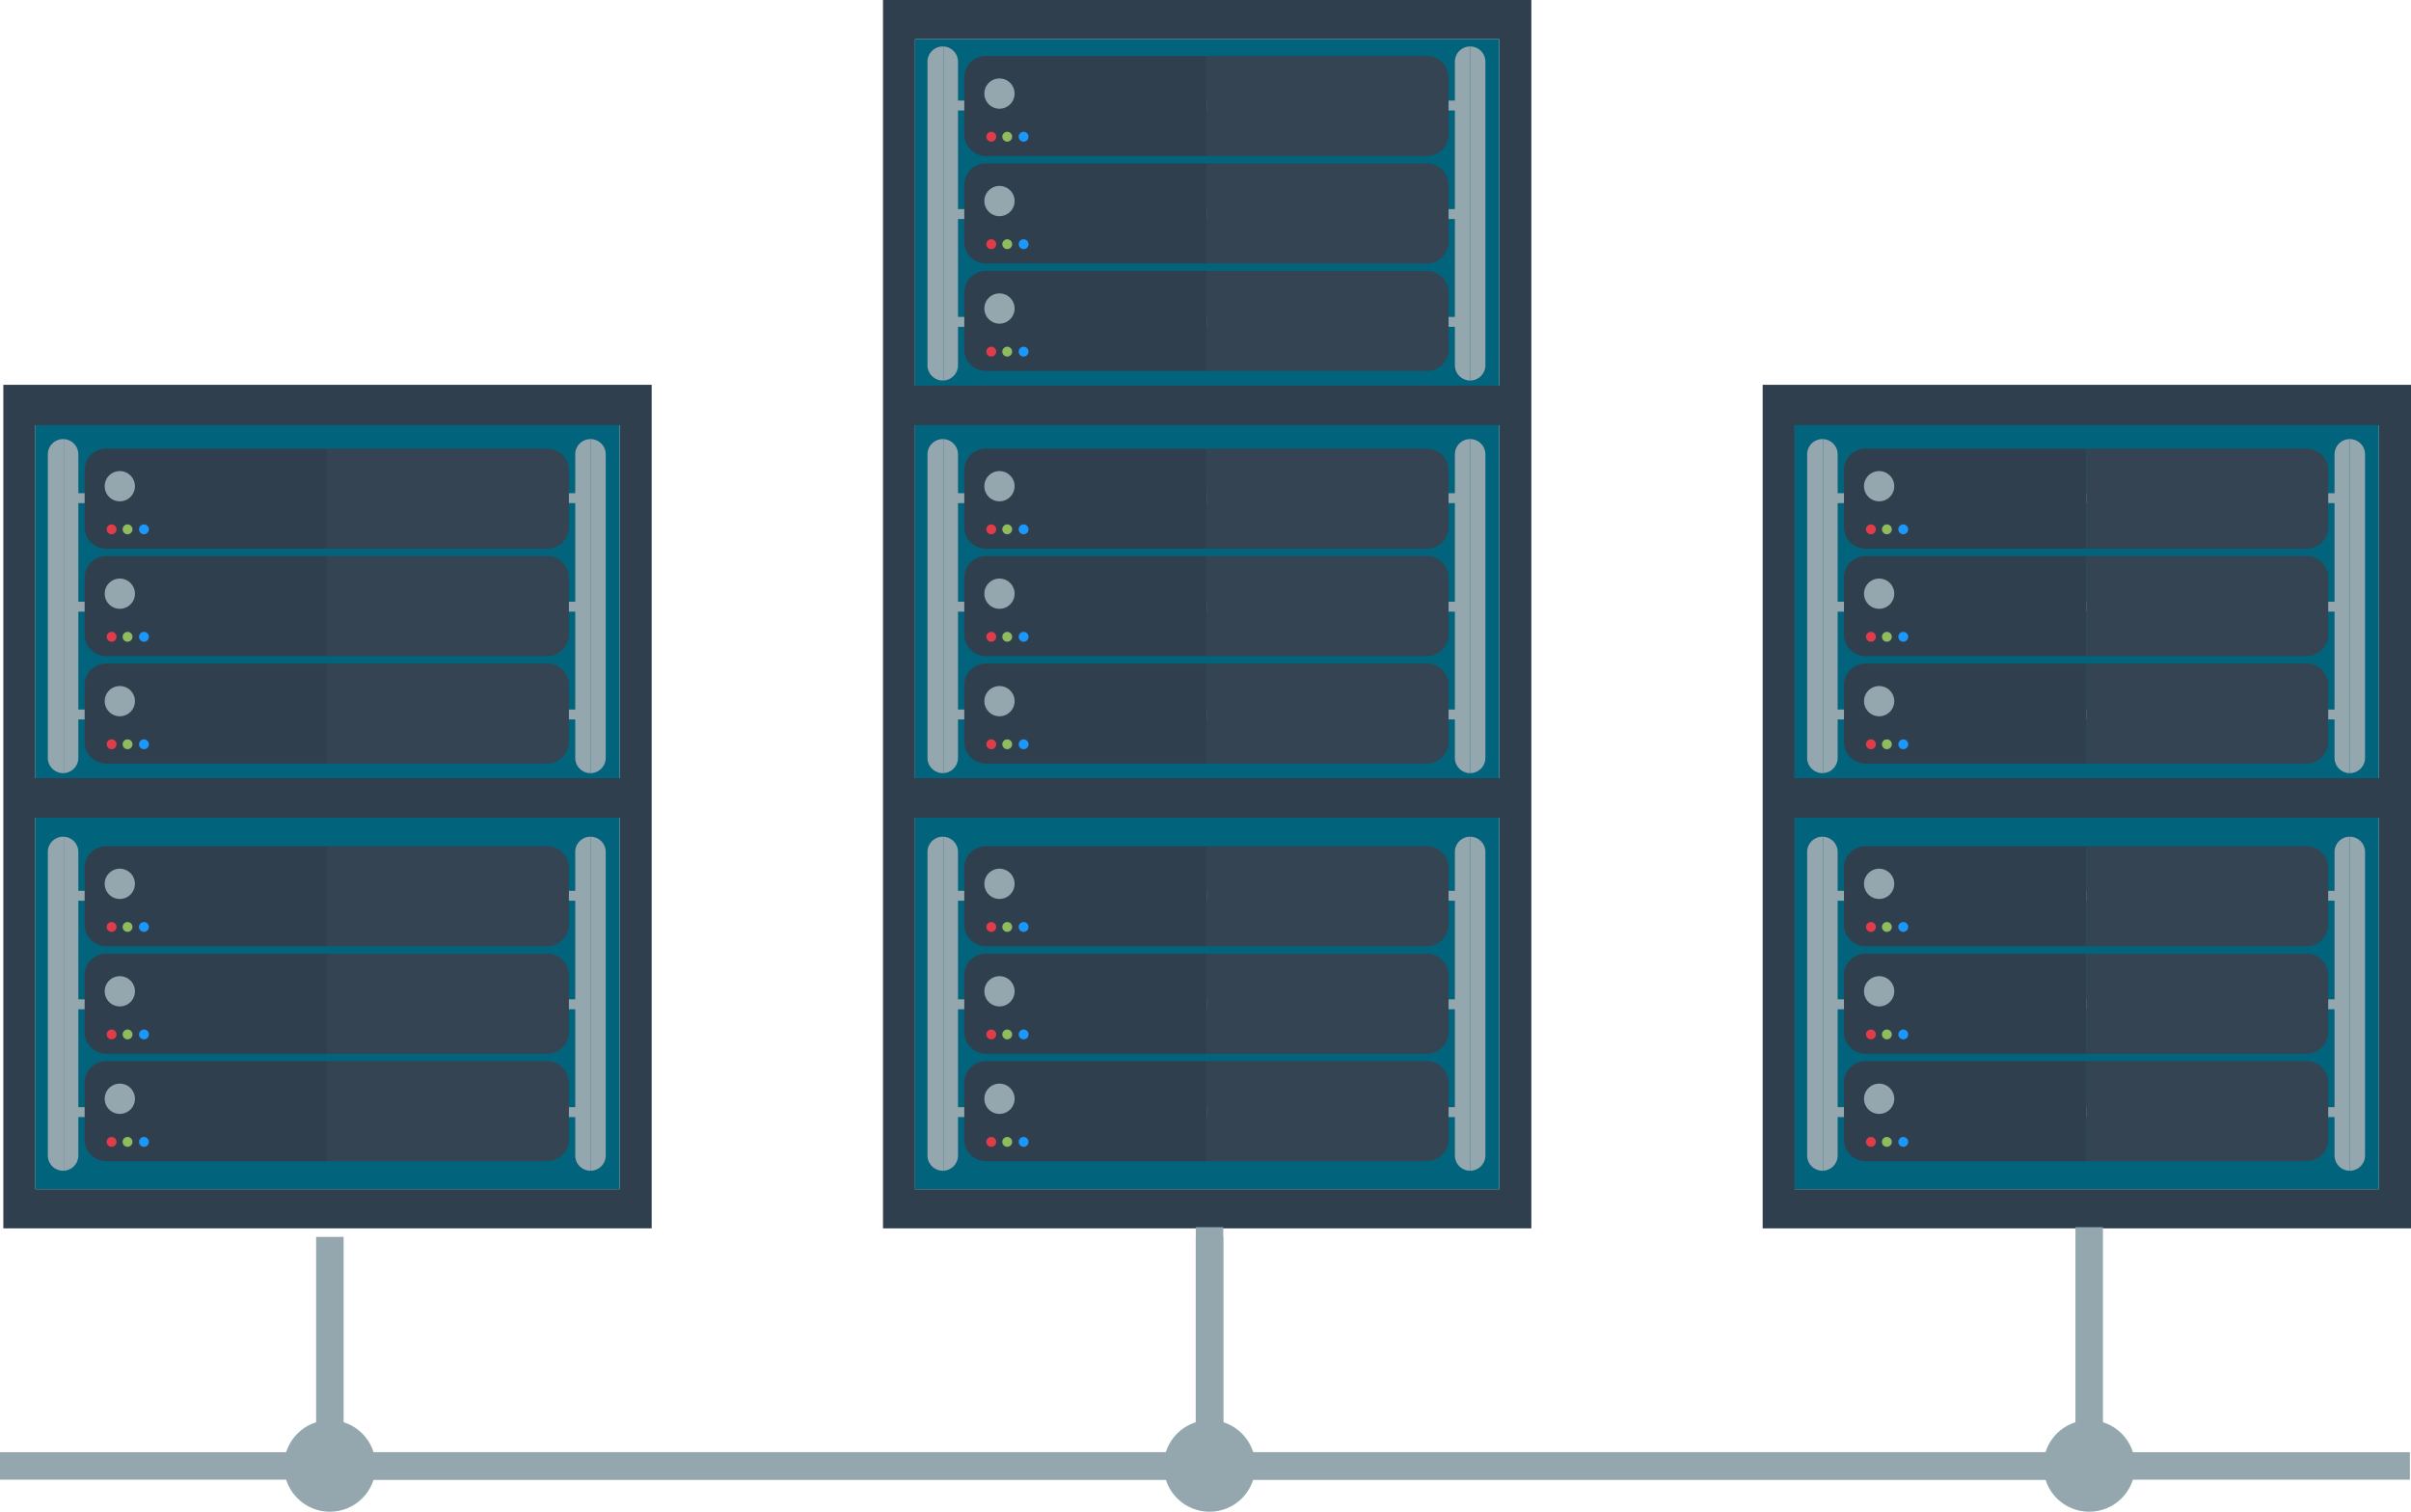 <svg xmlns="http://www.w3.org/2000/svg" viewBox="0 0 263.12 165"><title>full-stack-web-development</title><g id="Layer_2" data-name="Layer 2"><g id="Landing_Page" data-name="Landing Page"><g id="Header"><path d="M96.364,0V134.07H167.12V0Zm67.257,129.79H99.863V4.279h63.757Z" fill="#2f3f4e"/><rect x="99.863" y="4.279" width="63.757" height="125.511" fill="#01637c"/><rect x="104.041" y="10.978" width="55.242" height="1.08" fill="#94a7af"/><rect x="103.906" y="22.823" width="55.242" height="1.08" fill="#94a7af"/><rect x="103.906" y="34.59" width="55.242" height="1.081" fill="#94a7af"/><circle cx="111.789" cy="15.003" r="0.99" fill="#1c98fc"/><circle cx="111.808" cy="38.286" r="0.99" fill="#1c98fc"/><circle cx="111.846" cy="26.614" r="0.99" fill="#1c98fc"/><circle cx="109.976" cy="15.06" r="0.99" fill="#8fbc5f"/><circle cx="109.994" cy="38.344" r="0.99" fill="#8fbc5f"/><circle cx="110.032" cy="26.672" r="0.99" fill="#8fbc5f"/><circle cx="108.101" cy="14.903" r="1.007" fill="#e23c4a"/><circle cx="108.121" cy="38.401" r="1.007" fill="#e23c4a"/><circle cx="108.159" cy="26.71" r="1.007" fill="#e23c4a"/><circle cx="109.228" cy="10.433" r="2.645" fill="#94a7af"/><circle cx="108.957" cy="33.737" r="2.645" fill="#94a7af"/><circle cx="109.093" cy="22.027" r="2.645" fill="#94a7af"/><path d="M107.591,6.112a2.35,2.35,0,0,0-2.354,2.356v6.199a2.356,2.356,0,0,0,2.354,2.363h24.088V6.112Zm.589,9.346a.537.537,0,1,1,.537-.537A.536.536,0,0,1,108.18,15.459Zm1.741,0a.537.537,0,1,1,.537-.537A.537.537,0,0,1,109.921,15.459Zm-.845-3.594a1.65,1.65,0,1,1,1.649-1.65A1.65,1.65,0,0,1,109.077,11.865Zm2.633,3.594a.537.537,0,1,1,.537-.537A.537.537,0,0,1,111.71,15.459Z" fill="#2f3f4e"/><path d="M158.088,14.668V8.469a2.361,2.361,0,0,0-2.366-2.356H131.679V17.031h24.043A2.366,2.366,0,0,0,158.088,14.668Z" fill="#344453"/><path d="M105.237,20.198v6.199a2.356,2.356,0,0,0,2.354,2.363h24.088V17.841H107.591A2.35,2.35,0,0,0,105.237,20.198Zm2.943,6.99a.537.537,0,1,1,.537-.537A.536.536,0,0,1,108.18,27.188Zm1.741,0a.537.537,0,1,1,.537-.537A.537.537,0,0,1,109.921,27.188Zm1.789-1.073a.537.537,0,1,1-.536.536A.537.537,0,0,1,111.71,26.114Zm-2.633-5.82a1.65,1.65,0,1,1-1.65,1.649A1.649,1.649,0,0,1,109.077,20.295Z" fill="#2f3f4e"/><path d="M155.722,28.76a2.366,2.366,0,0,0,2.366-2.363V20.198a2.361,2.361,0,0,0-2.366-2.356H131.679V28.76Z" fill="#344453"/><path d="M155.722,40.489a2.366,2.366,0,0,0,2.366-2.363v-6.199a2.361,2.361,0,0,0-2.366-2.356H131.679V40.489Z" fill="#344453"/><path d="M105.237,31.927v6.199a2.356,2.356,0,0,0,2.354,2.363h24.088V29.571H107.591A2.35,2.35,0,0,0,105.237,31.927Zm2.943,6.99a.537.537,0,1,1,.537-.537A.536.536,0,0,1,108.18,38.917Zm1.741,0a.537.537,0,1,1,.537-.537A.537.537,0,0,1,109.921,38.917Zm1.789-1.073a.537.537,0,1,1-.536.537A.537.537,0,0,1,111.71,37.844Zm-2.633-5.82a1.65,1.65,0,1,1-1.65,1.65A1.65,1.65,0,0,1,109.077,32.024Z" fill="#2f3f4e"/><path d="M102.884,5.072a1.665,1.665,0,0,0-1.665,1.665V39.864a1.666,1.666,0,0,0,1.665,1.665c.026,0,.052-.001.077-.002V5.074C102.936,5.073,102.91,5.072,102.884,5.072Z" fill="#94a7af"/><path d="M102.961,5.074V41.528a1.665,1.665,0,0,0,1.588-1.663V6.737A1.665,1.665,0,0,0,102.961,5.074Z" fill="#94a7af"/><path d="M158.776,6.737V39.864a1.665,1.665,0,0,0,1.665,1.665V5.072A1.665,1.665,0,0,0,158.776,6.737Z" fill="#94a7af"/><path d="M160.441,5.072h0V41.53h0a1.665,1.665,0,0,0,1.665-1.665V6.737A1.665,1.665,0,0,0,160.441,5.072Z" fill="#94a7af"/><rect x="99.342" y="42.085" width="64.913" height="4.315" fill="#2f3f4e"/><rect x="104.041" y="53.832" width="55.242" height="1.08" fill="#94a7af"/><rect x="103.906" y="65.677" width="55.242" height="1.08" fill="#94a7af"/><rect x="103.906" y="77.444" width="55.242" height="1.08" fill="#94a7af"/><circle cx="111.789" cy="57.856" r="0.99" fill="#1c98fc"/><circle cx="111.808" cy="81.14" r="0.99" fill="#1c98fc"/><circle cx="111.846" cy="69.468" r="0.99" fill="#1c98fc"/><circle cx="109.976" cy="57.914" r="0.99" fill="#8fbc5f"/><circle cx="109.994" cy="81.198" r="0.99" fill="#8fbc5f"/><circle cx="110.032" cy="69.526" r="0.99" fill="#8fbc5f"/><circle cx="108.101" cy="57.757" r="1.007" fill="#e23c4a"/><circle cx="108.121" cy="81.254" r="1.007" fill="#e23c4a"/><circle cx="108.159" cy="69.564" r="1.007" fill="#e23c4a"/><circle cx="109.228" cy="53.287" r="2.645" fill="#94a7af"/><circle cx="108.957" cy="76.591" r="2.645" fill="#94a7af"/><circle cx="109.093" cy="64.881" r="2.645" fill="#94a7af"/><path d="M107.591,48.966a2.35,2.35,0,0,0-2.354,2.357v6.199a2.356,2.356,0,0,0,2.354,2.363h24.088V48.966Zm.589,9.346a.537.537,0,1,1,.537-.537A.536.536,0,0,1,108.18,58.312Zm1.741,0a.537.537,0,1,1,.537-.537A.537.537,0,0,1,109.921,58.312Zm-.845-3.594a1.65,1.65,0,1,1,1.649-1.65A1.65,1.65,0,0,1,109.077,54.718Zm2.633,3.594a.537.537,0,1,1,.537-.537A.537.537,0,0,1,111.71,58.312Z" fill="#2f3f4e"/><path d="M158.088,57.522v-6.199a2.361,2.361,0,0,0-2.366-2.357H131.679V59.885h24.043A2.366,2.366,0,0,0,158.088,57.522Z" fill="#344453"/><path d="M105.237,63.052v6.199a2.356,2.356,0,0,0,2.354,2.363h24.088V60.695H107.591A2.351,2.351,0,0,0,105.237,63.052Zm2.943,6.99a.537.537,0,1,1,.537-.537A.536.536,0,0,1,108.18,70.042Zm1.741,0a.537.537,0,1,1,.537-.537A.537.537,0,0,1,109.921,70.042Zm1.789-1.073a.537.537,0,1,1-.536.537A.537.537,0,0,1,111.71,68.968Zm-2.633-5.82a1.65,1.65,0,1,1-1.65,1.65A1.649,1.649,0,0,1,109.077,63.148Z" fill="#2f3f4e"/><path d="M155.722,71.614a2.366,2.366,0,0,0,2.366-2.363V63.052a2.361,2.361,0,0,0-2.366-2.357H131.679v10.919Z" fill="#344453"/><path d="M155.722,83.344a2.366,2.366,0,0,0,2.366-2.363V74.781a2.361,2.361,0,0,0-2.366-2.356H131.679V83.344Z" fill="#344453"/><path d="M105.237,74.781V80.98a2.356,2.356,0,0,0,2.354,2.363h24.088V72.425H107.591A2.35,2.35,0,0,0,105.237,74.781Zm2.943,6.99a.537.537,0,1,1,.537-.536A.536.536,0,0,1,108.18,81.771Zm1.741,0a.537.537,0,1,1,.537-.536A.537.537,0,0,1,109.921,81.771Zm1.789-1.073a.537.537,0,1,1-.536.537A.537.537,0,0,1,111.71,80.698Zm-2.633-5.82a1.65,1.65,0,1,1-1.65,1.65A1.65,1.65,0,0,1,109.077,74.878Z" fill="#2f3f4e"/><path d="M102.884,47.926a1.665,1.665,0,0,0-1.665,1.665V82.718a1.666,1.666,0,0,0,1.665,1.665c.026,0,.052-.001.077-.002V47.928C102.936,47.927,102.91,47.926,102.884,47.926Z" fill="#94a7af"/><path d="M102.961,47.928V84.382a1.665,1.665,0,0,0,1.588-1.663V49.591A1.665,1.665,0,0,0,102.961,47.928Z" fill="#94a7af"/><path d="M158.776,49.591V82.718a1.665,1.665,0,0,0,1.665,1.665V47.926A1.665,1.665,0,0,0,158.776,49.591Z" fill="#94a7af"/><path d="M160.441,47.926h0V84.383h0a1.665,1.665,0,0,0,1.665-1.665V49.591A1.665,1.665,0,0,0,160.441,47.926Z" fill="#94a7af"/><rect x="99.446" y="84.939" width="64.913" height="4.316" fill="#2f3f4e"/><rect x="104.041" y="97.23" width="55.242" height="1.08" fill="#94a7af"/><rect x="103.906" y="109.075" width="55.242" height="1.08" fill="#94a7af"/><rect x="103.906" y="120.842" width="55.242" height="1.081" fill="#94a7af"/><circle cx="111.789" cy="101.254" r="0.99" fill="#1c98fc"/><circle cx="111.808" cy="124.538" r="0.99" fill="#1c98fc"/><circle cx="111.846" cy="112.867" r="0.99" fill="#1c98fc"/><circle cx="109.976" cy="101.312" r="0.99" fill="#8fbc5f"/><circle cx="109.994" cy="124.596" r="0.99" fill="#8fbc5f"/><circle cx="110.032" cy="112.924" r="0.99" fill="#8fbc5f"/><circle cx="108.101" cy="101.155" r="1.007" fill="#e23c4a"/><circle cx="108.121" cy="124.652" r="1.007" fill="#e23c4a"/><circle cx="108.159" cy="112.962" r="1.007" fill="#e23c4a"/><circle cx="109.228" cy="96.685" r="2.645" fill="#94a7af"/><circle cx="108.957" cy="119.989" r="2.645" fill="#94a7af"/><circle cx="109.093" cy="108.279" r="2.645" fill="#94a7af"/><path d="M107.591,92.364a2.35,2.35,0,0,0-2.354,2.356V100.92a2.356,2.356,0,0,0,2.354,2.363h24.088V92.364Zm.589,9.347a.537.537,0,1,1,.537-.537A.536.536,0,0,1,108.18,101.711Zm1.741,0a.537.537,0,1,1,.537-.537A.537.537,0,0,1,109.921,101.711Zm-.845-3.594a1.65,1.65,0,1,1,1.649-1.65A1.65,1.65,0,0,1,109.077,98.117Zm2.633,3.594a.537.537,0,1,1,.537-.537A.537.537,0,0,1,111.71,101.711Z" fill="#2f3f4e"/><path d="M158.088,100.92V94.721a2.361,2.361,0,0,0-2.366-2.356H131.679v10.919h24.043A2.366,2.366,0,0,0,158.088,100.92Z" fill="#344453"/><path d="M105.237,106.45v6.199a2.356,2.356,0,0,0,2.354,2.363h24.088V104.093H107.591A2.35,2.35,0,0,0,105.237,106.45Zm2.943,6.99a.537.537,0,1,1,.537-.537A.536.536,0,0,1,108.18,113.44Zm1.741,0a.537.537,0,1,1,.537-.537A.537.537,0,0,1,109.921,113.44Zm1.789-1.074a.537.537,0,1,1-.536.537A.537.537,0,0,1,111.71,112.366Zm-2.633-5.819a1.65,1.65,0,1,1-1.65,1.649A1.649,1.649,0,0,1,109.077,106.547Z" fill="#2f3f4e"/><path d="M155.722,115.012a2.366,2.366,0,0,0,2.366-2.363V106.45a2.361,2.361,0,0,0-2.366-2.356H131.679v10.919Z" fill="#344453"/><path d="M155.722,126.741a2.366,2.366,0,0,0,2.366-2.363v-6.199a2.361,2.361,0,0,0-2.366-2.356H131.679v10.919Z" fill="#344453"/><path d="M105.237,118.179v6.199a2.356,2.356,0,0,0,2.354,2.363h24.088V115.823H107.591A2.35,2.35,0,0,0,105.237,118.179Zm2.943,6.99a.537.537,0,1,1,.537-.537A.537.537,0,0,1,108.18,125.169Zm1.741,0a.537.537,0,1,1,.537-.537A.537.537,0,0,1,109.921,125.169Zm1.789-1.073a.537.537,0,1,1-.536.537A.537.537,0,0,1,111.71,124.096Zm-2.633-5.82a1.65,1.65,0,1,1-1.65,1.649A1.65,1.65,0,0,1,109.077,118.276Z" fill="#2f3f4e"/><path d="M102.884,91.324a1.666,1.666,0,0,0-1.665,1.665v33.127a1.666,1.666,0,0,0,1.665,1.665c.026,0,.052-.001.077-.002V91.326C102.936,91.325,102.91,91.324,102.884,91.324Z" fill="#94a7af"/><path d="M102.961,91.326v36.453a1.665,1.665,0,0,0,1.588-1.663V92.989A1.665,1.665,0,0,0,102.961,91.326Z" fill="#94a7af"/><path d="M158.776,92.989v33.127a1.665,1.665,0,0,0,1.665,1.665V91.324A1.665,1.665,0,0,0,158.776,92.989Z" fill="#94a7af"/><path d="M160.441,91.324h0v36.457h0a1.665,1.665,0,0,0,1.665-1.665V92.989A1.665,1.665,0,0,0,160.441,91.324Z" fill="#94a7af"/><path d="M192.364,42v92.07H263.12V42Zm67.257,87.79H195.863V46.279h63.757Z" fill="#2f3f4e"/><rect x="195.863" y="46.279" width="63.757" height="83.511" fill="#01637c"/><rect x="195.342" y="42.085" width="64.913" height="4.315" fill="#2f3f4e"/><rect x="200.041" y="53.832" width="55.242" height="1.08" fill="#94a7af"/><rect x="199.906" y="65.677" width="55.242" height="1.08" fill="#94a7af"/><rect x="199.906" y="77.444" width="55.242" height="1.08" fill="#94a7af"/><circle cx="207.789" cy="57.856" r="0.99" fill="#1c98fc"/><circle cx="207.808" cy="81.14" r="0.99" fill="#1c98fc"/><circle cx="207.846" cy="69.468" r="0.99" fill="#1c98fc"/><circle cx="205.976" cy="57.914" r="0.99" fill="#8fbc5f"/><circle cx="205.994" cy="81.198" r="0.99" fill="#8fbc5f"/><circle cx="206.032" cy="69.526" r="0.99" fill="#8fbc5f"/><circle cx="204.101" cy="57.757" r="1.007" fill="#e23c4a"/><circle cx="204.121" cy="81.254" r="1.007" fill="#e23c4a"/><circle cx="204.159" cy="69.564" r="1.007" fill="#e23c4a"/><circle cx="205.228" cy="53.287" r="2.645" fill="#94a7af"/><circle cx="204.957" cy="76.591" r="2.645" fill="#94a7af"/><circle cx="205.093" cy="64.881" r="2.645" fill="#94a7af"/><path d="M203.591,48.966a2.35,2.35,0,0,0-2.354,2.357v6.199a2.356,2.356,0,0,0,2.354,2.363h24.088V48.966Zm.589,9.346a.537.537,0,1,1,.537-.537A.536.536,0,0,1,204.18,58.312Zm1.741,0a.537.537,0,1,1,.537-.537A.537.537,0,0,1,205.921,58.312Zm-.845-3.594a1.65,1.65,0,1,1,1.649-1.65A1.65,1.65,0,0,1,205.077,54.718Zm2.633,3.594a.537.537,0,1,1,.537-.537A.537.537,0,0,1,207.71,58.312Z" fill="#2f3f4e"/><path d="M254.088,57.522v-6.199a2.361,2.361,0,0,0-2.366-2.357H227.679V59.885h24.043A2.366,2.366,0,0,0,254.088,57.522Z" fill="#344453"/><path d="M201.237,63.052v6.199a2.356,2.356,0,0,0,2.354,2.363h24.088V60.695H203.591A2.351,2.351,0,0,0,201.237,63.052Zm2.943,6.99a.537.537,0,1,1,.537-.537A.536.536,0,0,1,204.18,70.042Zm1.741,0a.537.537,0,1,1,.537-.537A.537.537,0,0,1,205.921,70.042Zm1.789-1.073a.537.537,0,1,1-.536.537A.537.537,0,0,1,207.71,68.968Zm-2.633-5.82a1.65,1.65,0,1,1-1.65,1.65A1.649,1.649,0,0,1,205.077,63.148Z" fill="#2f3f4e"/><path d="M251.722,71.614a2.366,2.366,0,0,0,2.366-2.363V63.052a2.361,2.361,0,0,0-2.366-2.357H227.679v10.919Z" fill="#344453"/><path d="M251.722,83.344a2.366,2.366,0,0,0,2.366-2.363V74.781a2.361,2.361,0,0,0-2.366-2.356H227.679V83.344Z" fill="#344453"/><path d="M201.237,74.781V80.98a2.356,2.356,0,0,0,2.354,2.363h24.088V72.425H203.591A2.35,2.35,0,0,0,201.237,74.781Zm2.943,6.99a.537.537,0,1,1,.537-.536A.536.536,0,0,1,204.18,81.771Zm1.741,0a.537.537,0,1,1,.537-.536A.537.537,0,0,1,205.921,81.771Zm1.789-1.073a.537.537,0,1,1-.536.537A.537.537,0,0,1,207.71,80.698Zm-2.633-5.82a1.65,1.65,0,1,1-1.65,1.65A1.65,1.65,0,0,1,205.077,74.878Z" fill="#2f3f4e"/><path d="M198.884,47.926a1.665,1.665,0,0,0-1.665,1.665V82.718a1.666,1.666,0,0,0,1.665,1.665c.026,0,.052-.001.077-.002V47.928C198.935,47.927,198.91,47.926,198.884,47.926Z" fill="#94a7af"/><path d="M198.961,47.928V84.382a1.665,1.665,0,0,0,1.588-1.663V49.591A1.665,1.665,0,0,0,198.961,47.928Z" fill="#94a7af"/><path d="M254.776,49.591V82.718a1.665,1.665,0,0,0,1.665,1.665V47.926A1.665,1.665,0,0,0,254.776,49.591Z" fill="#94a7af"/><path d="M256.441,47.926h0V84.383h0a1.665,1.665,0,0,0,1.665-1.665V49.591A1.665,1.665,0,0,0,256.441,47.926Z" fill="#94a7af"/><rect x="195.446" y="84.939" width="64.913" height="4.316" fill="#2f3f4e"/><rect x="200.041" y="97.23" width="55.242" height="1.08" fill="#94a7af"/><rect x="199.906" y="109.075" width="55.242" height="1.08" fill="#94a7af"/><rect x="199.906" y="120.842" width="55.242" height="1.081" fill="#94a7af"/><circle cx="207.789" cy="101.254" r="0.99" fill="#1c98fc"/><circle cx="207.808" cy="124.538" r="0.99" fill="#1c98fc"/><circle cx="207.846" cy="112.867" r="0.99" fill="#1c98fc"/><circle cx="205.976" cy="101.312" r="0.99" fill="#8fbc5f"/><circle cx="205.994" cy="124.596" r="0.99" fill="#8fbc5f"/><circle cx="206.032" cy="112.924" r="0.99" fill="#8fbc5f"/><circle cx="204.101" cy="101.155" r="1.007" fill="#e23c4a"/><circle cx="204.121" cy="124.652" r="1.007" fill="#e23c4a"/><circle cx="204.159" cy="112.962" r="1.007" fill="#e23c4a"/><circle cx="205.228" cy="96.685" r="2.645" fill="#94a7af"/><circle cx="204.957" cy="119.989" r="2.645" fill="#94a7af"/><circle cx="205.093" cy="108.279" r="2.645" fill="#94a7af"/><path d="M203.591,92.364a2.35,2.35,0,0,0-2.354,2.356V100.92a2.356,2.356,0,0,0,2.354,2.363h24.088V92.364Zm.589,9.347a.537.537,0,1,1,.537-.537A.536.536,0,0,1,204.18,101.711Zm1.741,0a.537.537,0,1,1,.537-.537A.537.537,0,0,1,205.921,101.711Zm-.845-3.594a1.65,1.65,0,1,1,1.649-1.65A1.65,1.65,0,0,1,205.077,98.117Zm2.633,3.594a.537.537,0,1,1,.537-.537A.537.537,0,0,1,207.71,101.711Z" fill="#2f3f4e"/><path d="M254.088,100.92V94.721a2.361,2.361,0,0,0-2.366-2.356H227.679v10.919h24.043A2.366,2.366,0,0,0,254.088,100.92Z" fill="#344453"/><path d="M201.237,106.45v6.199a2.356,2.356,0,0,0,2.354,2.363h24.088V104.093H203.591A2.35,2.35,0,0,0,201.237,106.45Zm2.943,6.99a.537.537,0,1,1,.537-.537A.536.536,0,0,1,204.18,113.44Zm1.741,0a.537.537,0,1,1,.537-.537A.537.537,0,0,1,205.921,113.44Zm1.789-1.074a.537.537,0,1,1-.536.537A.537.537,0,0,1,207.71,112.366Zm-2.633-5.819a1.65,1.65,0,1,1-1.65,1.649A1.649,1.649,0,0,1,205.077,106.547Z" fill="#2f3f4e"/><path d="M251.722,115.012a2.366,2.366,0,0,0,2.366-2.363V106.45a2.361,2.361,0,0,0-2.366-2.356H227.679v10.919Z" fill="#344453"/><path d="M251.722,126.741a2.366,2.366,0,0,0,2.366-2.363v-6.199a2.361,2.361,0,0,0-2.366-2.356H227.679v10.919Z" fill="#344453"/><path d="M201.237,118.179v6.199a2.356,2.356,0,0,0,2.354,2.363h24.088V115.823H203.591A2.35,2.35,0,0,0,201.237,118.179Zm2.943,6.99a.537.537,0,1,1,.537-.537A.537.537,0,0,1,204.18,125.169Zm1.741,0a.537.537,0,1,1,.537-.537A.537.537,0,0,1,205.921,125.169Zm1.789-1.073a.537.537,0,1,1-.536.537A.537.537,0,0,1,207.71,124.096Zm-2.633-5.82a1.65,1.65,0,1,1-1.65,1.649A1.65,1.65,0,0,1,205.077,118.276Z" fill="#2f3f4e"/><path d="M198.884,91.324a1.666,1.666,0,0,0-1.665,1.665v33.127a1.666,1.666,0,0,0,1.665,1.665c.026,0,.052-.001.077-.002V91.326C198.935,91.325,198.91,91.324,198.884,91.324Z" fill="#94a7af"/><path d="M198.961,91.326v36.453a1.665,1.665,0,0,0,1.588-1.663V92.989A1.665,1.665,0,0,0,198.961,91.326Z" fill="#94a7af"/><path d="M254.776,92.989v33.127a1.665,1.665,0,0,0,1.665,1.665V91.324A1.665,1.665,0,0,0,254.776,92.989Z" fill="#94a7af"/><path d="M256.441,91.324h0v36.457h0a1.665,1.665,0,0,0,1.665-1.665V92.989A1.665,1.665,0,0,0,256.441,91.324Z" fill="#94a7af"/><path d="M.364,42v92.07H71.12V42Zm67.257,87.79H3.863V46.279H67.621Z" fill="#2f3f4e"/><rect x="3.863" y="46.279" width="63.757" height="83.511" fill="#01637c"/><rect x="3.342" y="42.085" width="64.913" height="4.315" fill="#2f3f4e"/><rect x="8.041" y="53.832" width="55.242" height="1.08" fill="#94a7af"/><rect x="7.906" y="65.677" width="55.242" height="1.08" fill="#94a7af"/><rect x="7.906" y="77.444" width="55.242" height="1.08" fill="#94a7af"/><circle cx="15.789" cy="57.856" r="0.99" fill="#1c98fc"/><circle cx="15.808" cy="81.14" r="0.99" fill="#1c98fc"/><circle cx="15.846" cy="69.468" r="0.99" fill="#1c98fc"/><circle cx="13.976" cy="57.914" r="0.99" fill="#8fbc5f"/><circle cx="13.994" cy="81.198" r="0.99" fill="#8fbc5f"/><circle cx="14.033" cy="69.526" r="0.99" fill="#8fbc5f"/><circle cx="12.101" cy="57.757" r="1.007" fill="#e23c4a"/><circle cx="12.121" cy="81.254" r="1.007" fill="#e23c4a"/><circle cx="12.159" cy="69.564" r="1.007" fill="#e23c4a"/><circle cx="13.228" cy="53.287" r="2.645" fill="#94a7af"/><circle cx="12.957" cy="76.591" r="2.645" fill="#94a7af"/><circle cx="13.092" cy="64.881" r="2.645" fill="#94a7af"/><path d="M11.591,48.966a2.35,2.35,0,0,0-2.354,2.357v6.199a2.356,2.356,0,0,0,2.354,2.363H35.679V48.966Zm.589,9.346a.537.537,0,1,1,.537-.537A.536.536,0,0,1,12.18,58.312Zm1.741,0a.537.537,0,1,1,.537-.537A.537.537,0,0,1,13.921,58.312Zm-.845-3.594a1.65,1.65,0,1,1,1.649-1.65A1.65,1.65,0,0,1,13.077,54.718Zm2.633,3.594a.537.537,0,1,1,.537-.537A.537.537,0,0,1,15.71,58.312Z" fill="#2f3f4e"/><path d="M62.088,57.522v-6.199a2.361,2.361,0,0,0-2.366-2.357H35.679V59.885H59.722A2.366,2.366,0,0,0,62.088,57.522Z" fill="#344453"/><path d="M9.237,63.052v6.199a2.356,2.356,0,0,0,2.354,2.363H35.679V60.695H11.591A2.351,2.351,0,0,0,9.237,63.052Zm2.943,6.99a.537.537,0,1,1,.537-.537A.536.536,0,0,1,12.18,70.042Zm1.741,0a.537.537,0,1,1,.537-.537A.537.537,0,0,1,13.921,70.042ZM15.71,68.968a.537.537,0,1,1-.536.537A.537.537,0,0,1,15.71,68.968Zm-2.633-5.82a1.65,1.65,0,1,1-1.65,1.65A1.649,1.649,0,0,1,13.077,63.148Z" fill="#2f3f4e"/><path d="M59.722,71.614a2.366,2.366,0,0,0,2.366-2.363V63.052a2.361,2.361,0,0,0-2.366-2.357H35.679v10.919Z" fill="#344453"/><path d="M59.722,83.344A2.366,2.366,0,0,0,62.088,80.98V74.781a2.361,2.361,0,0,0-2.366-2.356H35.679V83.344Z" fill="#344453"/><path d="M9.237,74.781V80.98a2.356,2.356,0,0,0,2.354,2.363H35.679V72.425H11.591A2.35,2.35,0,0,0,9.237,74.781Zm2.943,6.99a.537.537,0,1,1,.537-.536A.536.536,0,0,1,12.18,81.771Zm1.741,0a.537.537,0,1,1,.537-.536A.537.537,0,0,1,13.921,81.771ZM15.71,80.698a.537.537,0,1,1-.536.537A.537.537,0,0,1,15.71,80.698Zm-2.633-5.82a1.65,1.65,0,1,1-1.65,1.65A1.65,1.65,0,0,1,13.077,74.878Z" fill="#2f3f4e"/><path d="M6.884,47.926a1.665,1.665,0,0,0-1.665,1.665V82.718a1.666,1.666,0,0,0,1.665,1.665c.026,0,.052-.001.077-.002V47.928C6.936,47.927,6.91,47.926,6.884,47.926Z" fill="#94a7af"/><path d="M6.961,47.928V84.382a1.665,1.665,0,0,0,1.588-1.663V49.591A1.665,1.665,0,0,0,6.961,47.928Z" fill="#94a7af"/><path d="M62.776,49.591V82.718a1.665,1.665,0,0,0,1.665,1.665V47.926A1.665,1.665,0,0,0,62.776,49.591Z" fill="#94a7af"/><path d="M64.441,47.926h0V84.383h0a1.665,1.665,0,0,0,1.665-1.665V49.591A1.665,1.665,0,0,0,64.441,47.926Z" fill="#94a7af"/><rect x="3.446" y="84.939" width="64.913" height="4.316" fill="#2f3f4e"/><rect x="8.041" y="97.23" width="55.242" height="1.08" fill="#94a7af"/><rect x="7.906" y="109.075" width="55.242" height="1.08" fill="#94a7af"/><rect x="7.906" y="120.842" width="55.242" height="1.081" fill="#94a7af"/><circle cx="15.789" cy="101.254" r="0.99" fill="#1c98fc"/><circle cx="15.808" cy="124.538" r="0.99" fill="#1c98fc"/><circle cx="15.846" cy="112.867" r="0.99" fill="#1c98fc"/><circle cx="13.976" cy="101.312" r="0.99" fill="#8fbc5f"/><circle cx="13.994" cy="124.596" r="0.99" fill="#8fbc5f"/><circle cx="14.033" cy="112.924" r="0.99" fill="#8fbc5f"/><circle cx="12.101" cy="101.155" r="1.007" fill="#e23c4a"/><circle cx="12.121" cy="124.652" r="1.007" fill="#e23c4a"/><circle cx="12.159" cy="112.962" r="1.007" fill="#e23c4a"/><circle cx="13.228" cy="96.685" r="2.645" fill="#94a7af"/><circle cx="12.957" cy="119.989" r="2.645" fill="#94a7af"/><circle cx="13.092" cy="108.279" r="2.645" fill="#94a7af"/><path d="M11.591,92.364a2.35,2.35,0,0,0-2.354,2.356V100.92a2.356,2.356,0,0,0,2.354,2.363H35.679V92.364Zm.589,9.347a.537.537,0,1,1,.537-.537A.536.536,0,0,1,12.18,101.711Zm1.741,0a.537.537,0,1,1,.537-.537A.537.537,0,0,1,13.921,101.711Zm-.845-3.594a1.65,1.65,0,1,1,1.649-1.65A1.65,1.65,0,0,1,13.077,98.117Zm2.633,3.594a.537.537,0,1,1,.537-.537A.537.537,0,0,1,15.71,101.711Z" fill="#2f3f4e"/><path d="M62.088,100.92V94.721a2.361,2.361,0,0,0-2.366-2.356H35.679v10.919H59.722A2.366,2.366,0,0,0,62.088,100.92Z" fill="#344453"/><path d="M9.237,106.45v6.199a2.356,2.356,0,0,0,2.354,2.363H35.679V104.093H11.591A2.35,2.35,0,0,0,9.237,106.45Zm2.943,6.99a.537.537,0,1,1,.537-.537A.536.536,0,0,1,12.18,113.44Zm1.741,0a.537.537,0,1,1,.537-.537A.537.537,0,0,1,13.921,113.44Zm1.789-1.074a.537.537,0,1,1-.536.537A.537.537,0,0,1,15.71,112.366Zm-2.633-5.819a1.65,1.65,0,1,1-1.65,1.649A1.649,1.649,0,0,1,13.077,106.547Z" fill="#2f3f4e"/><path d="M59.722,115.012a2.366,2.366,0,0,0,2.366-2.363V106.45a2.361,2.361,0,0,0-2.366-2.356H35.679v10.919Z" fill="#344453"/><path d="M59.722,126.741a2.366,2.366,0,0,0,2.366-2.363v-6.199a2.361,2.361,0,0,0-2.366-2.356H35.679v10.919Z" fill="#344453"/><path d="M9.237,118.179v6.199a2.356,2.356,0,0,0,2.354,2.363H35.679V115.823H11.591A2.35,2.35,0,0,0,9.237,118.179Zm2.943,6.99a.537.537,0,1,1,.537-.537A.537.537,0,0,1,12.18,125.169Zm1.741,0a.537.537,0,1,1,.537-.537A.537.537,0,0,1,13.921,125.169Zm1.789-1.073a.537.537,0,1,1-.536.537A.537.537,0,0,1,15.71,124.096Zm-2.633-5.82a1.65,1.65,0,1,1-1.65,1.649A1.65,1.65,0,0,1,13.077,118.276Z" fill="#2f3f4e"/><path d="M6.884,91.324a1.666,1.666,0,0,0-1.665,1.665v33.127a1.666,1.666,0,0,0,1.665,1.665c.026,0,.052-.001.077-.002V91.326C6.936,91.325,6.91,91.324,6.884,91.324Z" fill="#94a7af"/><path d="M6.961,91.326v36.453a1.665,1.665,0,0,0,1.588-1.663V92.989A1.665,1.665,0,0,0,6.961,91.326Z" fill="#94a7af"/><path d="M62.776,92.989v33.127a1.665,1.665,0,0,0,1.665,1.665V91.324A1.665,1.665,0,0,0,62.776,92.989Z" fill="#94a7af"/><path d="M64.441,91.324h0v36.457h0a1.665,1.665,0,0,0,1.665-1.665V92.989A1.665,1.665,0,0,0,64.441,91.324Z" fill="#94a7af"/><polyline points="36 135 36 160 132 160 132 133.945" fill="none" stroke="#94a7af" stroke-miterlimit="10" stroke-width="3"/><polyline points="132 135 132 160 228 160 228 133.945" fill="none" stroke="#94a7af" stroke-miterlimit="10" stroke-width="3"/><line x1="263" y1="160" y2="160" fill="none" stroke="#94a7af" stroke-miterlimit="10" stroke-width="3"/><circle cx="36" cy="160" r="5" fill="#94a7af"/><circle cx="228" cy="160" r="5" fill="#94a7af"/><circle cx="132" cy="160" r="5" fill="#94a7af"/></g></g></g></svg>